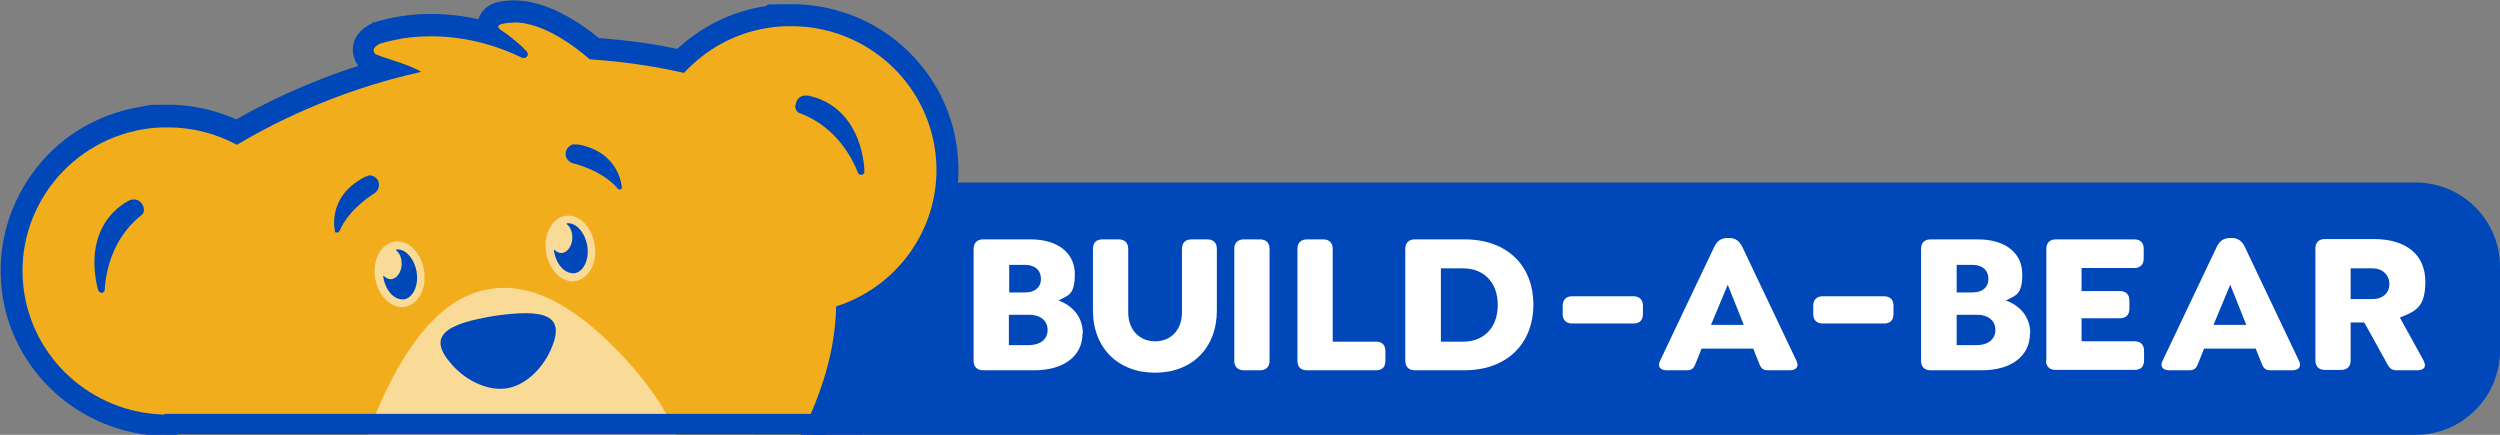 <?xml version="1.0" encoding="UTF-8"?>
<svg id="Layer_1" xmlns="http://www.w3.org/2000/svg" xmlns:xlink="http://www.w3.org/1999/xlink" version="1.1" viewBox="0 0 716.4 124.6">
  <rect x="0" y="0" width="716.4" height="124.6" fill="#808080" stroke="none"/>
  <!-- Generator: Adobe Illustrator 29.7.1, SVG Export Plug-In . SVG Version: 2.1.1 Build 8)  -->
  <defs>
    <style>
      .st0 {
        fill: none;
      }

      .st1 {
        fill: #f2ad1d;
      }

      .st2 {
        fill: #fff;
      }

      .st3 {
        fill: #0047ba;
      }

      .st4 {
        fill: #f9db97;
      }

      .st5 {
        clip-path: url(#clippath);
      }
    </style>
    <clipPath id="clippath">
      <rect class="st0" width="287.4" height="124.6"/>
    </clipPath>
  </defs>
  <g>
    <path class="st3" d="M236.9,124.6h455.3c13.4,0,24.2-10.8,24.2-24.2v-23.9c0-13.4-10.8-24.2-24.2-24.2h-426.3l-42,5.5-8.1,66.9h21.1Z"/>
    <g>
      <path class="st2" d="M310.2,95.6c0,6.5-5.5,10.5-13.7,10.5h-14.8c-1.7,0-2.7-1-2.7-2.7v-32.1c0-1.7,1-2.7,2.7-2.7h13.7c7.7,0,12.6,3.9,12.6,9.9s-1.8,6.1-4.7,7.6c3.6,1.3,7,4.3,7,9.5ZM300.2,94.5c0-2.6-2.1-4.3-5.2-4.3h-5.9v8.7c0,0,5.7,0,5.7,0,3.3,0,5.4-1.7,5.4-4.3ZM289.2,75.9v7.9c0,0,4.6,0,4.6,0,2.8,0,4.5-1.5,4.5-3.9s-1.7-4-4.5-4h-4.6Z"/>
      <path class="st2" d="M313.2,89v-17.7c0-1.7.9-2.7,2.7-2.7h4.7c1.7,0,2.7,1,2.7,2.7v18.2c0,4.9,3.1,8.3,7.7,8.3s7.7-3.3,7.7-8.3v-18.2c0-1.7,1-2.7,2.7-2.7h4.6c1.7,0,2.7,1,2.7,2.7v17.7c0,10.7-7.1,17.8-17.7,17.8s-17.8-7.1-17.8-17.8Z"/>
      <path class="st2" d="M353.7,103.4v-32.1c0-1.7,1-2.7,2.7-2.7h4.7c1.7,0,2.7,1,2.7,2.7v32.1c0,1.7-1,2.7-2.7,2.7h-4.7c-1.7,0-2.7-1-2.7-2.7Z"/>
      <path class="st2" d="M371.8,103.4v-32.1c0-1.7,1-2.7,2.7-2.7h4.7c1.7,0,2.7,1,2.7,2.7v26.6h12.4c1.8,0,2.7,1,2.7,2.7v2.8c0,1.8-.9,2.7-2.7,2.7h-19.8c-1.7,0-2.7-.9-2.7-2.7Z"/>
      <path class="st2" d="M402.7,103.4v-32.1c0-1.7,1-2.7,2.7-2.7h14.3c12.2,0,19.7,7.5,19.7,18.7s-7.6,18.8-19.7,18.8h-14.3c-1.7,0-2.7-1-2.7-2.7ZM419.3,97.9c5.8,0,9.9-3.9,9.9-10.5s-4.1-10.5-9.9-10.5h-6.4v21h6.4Z"/>
      <path class="st2" d="M447.8,90v-2.4c0-1.7,1-2.7,2.7-2.7h17.6c1.7,0,2.7,1,2.7,2.7v2.4c0,1.7-.9,2.7-2.7,2.7h-17.6c-1.7,0-2.7-1-2.7-2.7Z"/>
      <path class="st2" d="M512.8,106.1h-6.2c-1.8,0-2.1-.9-2.8-2.7l-1.4-3.5h-14.8l-1.4,3.5c-.7,1.8-1,2.7-2.8,2.7h-5.8c-1.8,0-2.7-1-1.9-2.7l15.5-32.6c.8-1.7,2-2.6,3.8-2.6h.6c1.7,0,2.9.9,3.7,2.6l15.5,32.6c.8,1.7-.1,2.7-1.9,2.7ZM499.7,93.1l-4.6-11.5-4.8,11.5h9.4Z"/>
      <path class="st2" d="M519.6,90v-2.4c0-1.7,1-2.7,2.7-2.7h17.6c1.7,0,2.7,1,2.7,2.7v2.4c0,1.7-.9,2.7-2.7,2.7h-17.6c-1.7,0-2.7-1-2.7-2.7Z"/>
      <path class="st2" d="M581.7,95.6c0,6.5-5.5,10.5-13.7,10.5h-14.8c-1.7,0-2.7-1-2.7-2.7v-32.1c0-1.7,1-2.7,2.7-2.7h13.7c7.7,0,12.6,3.9,12.6,9.9s-1.8,6.1-4.7,7.6c3.6,1.3,7,4.3,7,9.5ZM571.8,94.5c0-2.6-2.1-4.3-5.2-4.3h-5.9v8.7c0,0,5.7,0,5.7,0,3.3,0,5.4-1.7,5.4-4.3ZM560.7,75.9v7.9c0,0,4.6,0,4.6,0,2.8,0,4.5-1.5,4.5-3.9s-1.7-4-4.5-4h-4.6Z"/>
      <path class="st2" d="M586.4,103.4v-32.1c0-1.7,1-2.7,2.7-2.7h22.5c1.7,0,2.7.9,2.7,2.7v2.8c0,1.7-1,2.7-2.7,2.7h-15.1v6.6h11c1.7,0,2.7,1,2.7,2.7v2.4c0,1.7-1,2.7-2.7,2.7h-11v6.6h15.2c1.7,0,2.7,1,2.7,2.7v2.8c0,1.8-1,2.7-2.7,2.7h-22.7c-1.7,0-2.7-1-2.7-2.7Z"/>
      <path class="st2" d="M656.8,106.1h-6.2c-1.8,0-2.1-.9-2.8-2.7l-1.4-3.5h-14.8l-1.4,3.5c-.7,1.8-1,2.7-2.8,2.7h-5.8c-1.8,0-2.7-1-1.9-2.7l15.5-32.6c.8-1.7,2-2.6,3.8-2.6h.6c1.7,0,2.9.9,3.7,2.6l15.5,32.6c.8,1.7-.1,2.7-1.9,2.7ZM643.7,93.1l-4.6-11.5-4.8,11.5h9.4Z"/>
      <path class="st2" d="M694.5,103.4c1,1.8,0,2.7-1.8,2.7h-5.9c-1.8,0-2.3-.9-3.2-2.7l-6.1-11h-3.9v10.9c0,1.7-1,2.7-2.7,2.7h-4.7c-1.7,0-2.7-1-2.7-2.7v-32.1c0-1.7,1-2.7,2.7-2.7h14c9.6,0,14.8,4.7,14.8,12.2s-2.9,8.5-7.3,10.3l6.8,12.3ZM673.6,85.7h6.4c2.6,0,4.7-1.6,4.7-4.3s-2.1-4.5-4.7-4.5h-6.4v8.8Z"/>
    </g>
    <g class="st5">
      <g>
        <g>
          <path class="st1" d="M139.1,179.1c-35.2,0-57.7-16.4-59.6-17.9-17.3-11.3-29-27.9-33.2-39.5-21.2-.8-38.9-16.1-42.4-37.1-1.9-11.6.8-23.2,7.7-32.8,7-9.7,17.3-16.1,29.2-18,2.4-.4,4.9-.6,7.3-.6,6.8,0,13.6,1.6,19.7,4.6,8.4-4.9,23.3-12.6,42.9-18-3.5-1.2-4.8-1.6-5.7-2.8-.8-1.1-1.1-2.4-.8-3.7.4-1.5,1.5-2.8,3.5-3.7h.2c0-.1.2-.2.2-.2,2.2-.7,4.6-1.2,6.9-1.6,2.8-.4,5.7-.7,8.6-.7,5.6,0,11.3.8,16.8,2.4-.7-1.1-.7-2.1-.5-2.7.3-1.8,1.9-2.8,3.2-3.1,1.4-.3,2.8-.5,4.2-.5,8.9,0,18,6.4,23,10.6,10.4.7,18.9,2.2,24.7,3.5,6.7-6.7,15.1-11,24.6-12.6,2.4-.4,4.9-.6,7.3-.6,22,0,40.5,15.6,44.1,37.1,3.4,20.7-8.6,41.2-28.3,48.6-.6,11.2-4,23.1-10.1,35.4-8.6,17.3-37.9,50.9-86.8,53.7-2.2.1-4.4.2-6.6.2h0Z"/>
          <path class="st3" d="M147.2,6.4c8.4,0,17.3,6.7,21.8,10.6,12,.8,21.5,2.6,27,3.9,6.1-6.6,14.4-11.4,24-12.9,2.3-.4,4.5-.5,6.8-.5,20,0,37.6,14.3,41,34.5,3.4,20.4-9,39.7-28.2,45.8h0c-.2,12.6-4.2,25-9.8,36.2-6.9,13.9-34.2,49.1-84.2,52-2.2.1-4.3.2-6.4.2-35.5,0-57.8-17.3-57.8-17.3-19.2-12.5-29.9-30.5-32.8-40.1h0c-.2,0-.4,0-.6,0-20,0-37.6-14.3-41-34.5-3.7-22.4,11.6-43.6,34.3-47.3,2.3-.4,4.5-.5,6.8-.5,7.1,0,13.9,1.8,19.8,5,8.3-5,27.4-15.3,52.8-20.9-4-2.5-12.6-4.4-13.3-5.3-.8-1-.1-2,1.5-2.8,2.1-.6,4.3-1.1,6.5-1.5,2.7-.4,5.4-.6,8.1-.6,8.8,0,17.8,2.1,26.2,6.2,0,0,.2,0,.3,0s.1,0,.2,0c.4,0,.8-.3,1-.7,0-.2.2-.6-.2-1.1,0,0,0,0,0,0,0,0-.3-.3-.8-.8-.7-.8-1.9-1.8-3.5-3.1-.8-.7-1.8-1.4-2.9-2.1,0,0-.2-.1-.3-.2-1.7-1.2.2-1.7.2-1.7,1.1-.3,2.3-.4,3.4-.4M147.2.1s0,0,0,0c-1.7,0-3.3.2-4.9.6h0s0,0,0,0c-2.6.7-4.5,2.5-5.2,4.8-4.5-1-9-1.5-13.4-1.5-3.1,0-6.2.2-9.1.7-2.5.4-5,1-7.3,1.7h-.5c0,.1-.4.4-.4.4-3.5,1.7-4.7,4.1-5.1,5.7-.5,2.2,0,4.4,1.3,6.3,0,0,0,0,0,.1-15.3,4.9-27.3,11-34.9,15.3-6.1-2.7-12.8-4.2-19.6-4.2s-5.2.2-7.8.6c-12.7,2.1-23.8,8.9-31.2,19.3C1.7,60.3-1.2,72.8.8,85.2c1.8,11.2,7.7,21.3,16.4,28.6,7.6,6.3,17,10.2,26.9,11,4.3,10.3,14.7,26.7,33.6,39.1,2.7,2,25.7,18.4,61.4,18.4s4.5,0,6.8-.2c50.3-2.9,80.5-37.5,89.4-55.4,5.9-11.9,9.4-23.5,10.3-34.6,9-3.8,16.7-10.3,21.9-18.7,6.1-9.7,8.4-21.3,6.5-32.5-1.8-11.2-7.7-21.3-16.4-28.6-8.6-7.2-19.5-11.1-30.7-11.1s-5.2.2-7.8.6c-9.5,1.5-18.1,5.8-25,12.2-5.6-1.2-13.3-2.4-22.5-3.1C160.8,2.1,152.5.1,147.2.1h0Z"/>
        </g>
        <path class="st4" d="M180.6,104.4c-9.6-10.7-24.4-24.2-40.1-21.6-15.7,2.3-25.6,19.6-31.5,32.7-5.6,12.5-11.5,32.8.5,43.4,11.4,10.1,29.6,10.1,44.3,8.3,14.7-2.2,31.8-8.3,39.6-21.4,8.2-13.7-3.7-31.2-12.9-41.5"/>
        <g>
          <path class="st3" d="M141.8,90.5c-14.2,2.3-19.7,5.8-12.2,14.1,4.4,4.9,10.5,7.4,15.5,6.7,4.9-.7,10-5,12.7-11,4.6-10.2-1.8-11.8-16-9.8"/>
          <path class="st3" d="M105.3,50.5c-.4,0-.8.2-1.1.4-10.7,5.7-8.2,15.4-8.2,15.5,0,0,0,.2.2.2,0,0,.3.1.6,0,.2,0,.4-.2.5-.4,2.7-6.5,10-10.8,10-10.8.9-.6,1.4-1.7,1.3-2.8-.2-1.5-1.7-2.6-3.2-2.3"/>
          <path class="st3" d="M164.5,41.4c.4,0,.8,0,1.2,0,12,2.2,12.5,12.3,12.5,12.4,0,.1,0,.2-.1.3,0,0-.2.2-.5.2-.2,0-.4,0-.5-.2-4.6-5.4-12.8-7.3-12.9-7.3-1.1-.3-1.9-1.2-2.1-2.3-.2-1.5.8-2.9,2.4-3.2"/>
        </g>
        <path class="st3" d="M41,59c-.5-1.1-1.6-2.1-3.1-1.8-.4,0-.8.2-1.2.4-5.8,3.3-9.1,8.8-9.6,15.9-.3,5.3,1,9.6,1.1,9.8,0,0,0,0,0,0,.2.5.7.6,1,.6.4,0,.8-.4.8-.8.5-8.8,4.3-16.6,10.6-21.5.7-.5.8-1.6.4-2.6"/>
        <path class="st3" d="M228,30.1c.1-1.2.9-2.5,2.4-2.7.4,0,.8,0,1.2,0,6.6,1.4,11.4,5.6,14.1,12.2,2,5,2,9.4,2,9.6,0,0,0,0,0,0,0,.6-.4.8-.8.9-.4,0-.9-.2-1-.5-3.2-8.2-9.3-14.5-16.8-17.2-.8-.3-1.3-1.2-1.2-2.3"/>
        <path class="st4" d="M162.5,61.8c3.7-.2,7.1,3.3,7.9,8.3.9,5.2-1.8,10.2-6,10.5-3.7.2-7.2-3.5-7.9-8.3-.9-5.8,2.2-10.3,6-10.5Z"/>
        <path class="st4" d="M113.6,69.2c3.7-.2,7.1,3.3,7.9,8.3.9,5.2-1.8,10.2-6,10.5-3.7.2-7.2-3.5-8-8.3-.9-5.9,2.2-10.3,6-10.5Z"/>
        <path class="st3" d="M115.4,85.8c-3.2,0-5.3-3.7-5.6-6.7,0,0,.1-.1.2,0,.5.5,1.1.8,1.8.9,1.7.1,3.2-1.8,3.3-4.2.1-2.8-1.4-3.9-1.6-4.1,0,0,0-.2,0-.2h0c2.9-.4,5.4,3.1,5.9,6.5.7,4.8-1.8,7.8-3.9,7.8Z"/>
        <path class="st3" d="M164.3,78.3c-3.2,0-5.3-3.7-5.6-6.7,0,0,0-.1.2,0,.5.5,1.1.8,1.8.9,1.7.1,3.2-1.8,3.3-4.2.1-2.8-1.4-3.9-1.6-4.1,0,0,0-.2,0-.2h0c2.9-.4,5.4,3.1,5.9,6.5.7,4.8-1.8,7.8-3.9,7.8Z"/>
      </g>
    </g>
  </g>
  <rect class="st3" x="47.2" y="118.6" width="200" height="5.9"/>
</svg>